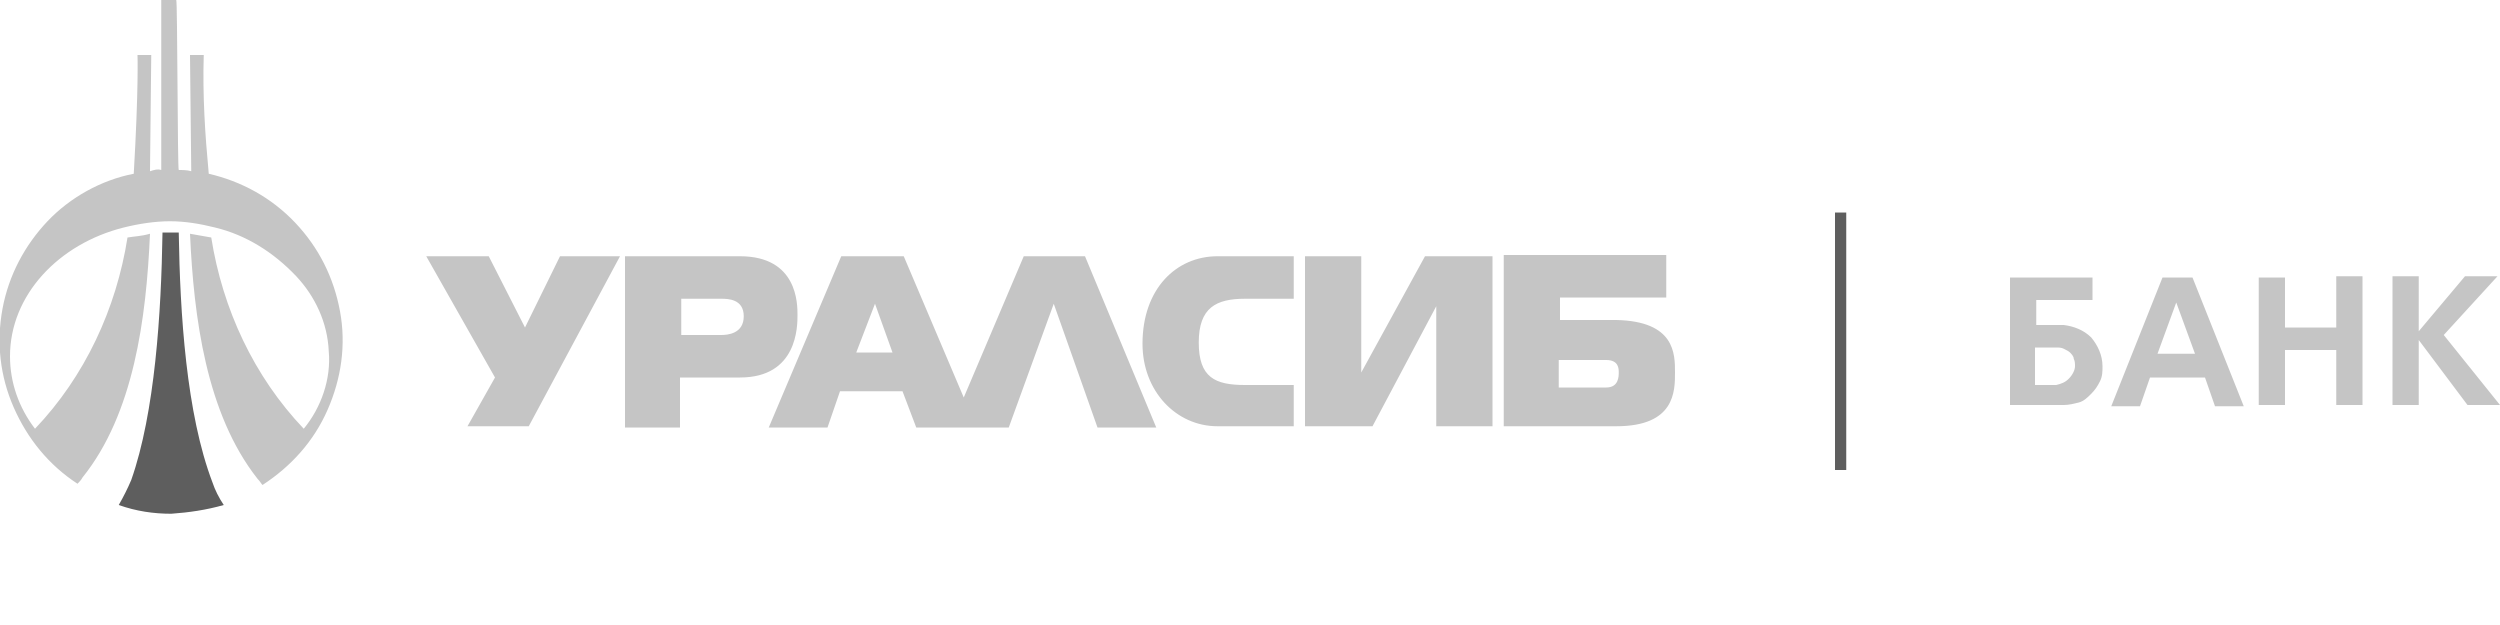 <svg width="200" height="50" viewBox="0 0 200 50" fill="none" xmlns="http://www.w3.org/2000/svg">
<g clip-path="url(#clip0_3816_27762)">
<path d="M186.9 26.2H182.8V22.2H180.7V32.4H182.8V28H186.9V32.4H189V22.1H186.9V26.2ZM175.4 22.2H173L168.9 32.5H171.2L172 30.2H176.4L177.2 32.5H179.5L175.4 22.2ZM172.6 28.3L174.1 24.2L175.6 28.3H172.6ZM200 32.4L195.5 26.8L199.8 22.1H197.2L193.5 26.5V22.1H191.4V32.4H193.5V27.2L197.4 32.4H200ZM167.3 27C166.7 26.4 165.9 26.1 165.1 26H162.9V24H167.4V22.2H160.8V32.4H165.1C165.5 32.4 165.9 32.3 166.3 32.2C166.7 32.1 167 31.8 167.3 31.5C167.6 31.2 167.8 30.9 168 30.5C168.2 30.1 168.2 29.7 168.2 29.3C168.2 28.4 167.8 27.6 167.3 27ZM165.5 30.3C165.2 30.6 164.9 30.7 164.5 30.8H162.8V27.8H164.5C164.7 27.8 164.9 27.8 165.1 27.9C165.3 28 165.5 28.1 165.6 28.2C165.7 28.3 165.9 28.5 165.9 28.7C166 28.9 166 29.1 166 29.3C166 29.6 165.8 30 165.5 30.3ZM42.3 34.1H37.4L39.6 30.2L34.1 20.5H39.1L42 26.2L44.8 20.5H49.6L42.3 34.1ZM103.5 34.1H97.4C94.1 34.1 91.4 31.3 91.4 27.5C91.4 23.1 94.1 20.5 97.4 20.5H103.5V23.9H99.6C97.3 23.9 95.9 24.6 95.9 27.4C95.9 30.2 97.2 30.8 99.6 30.8H103.5V34.1ZM119.4 34.1H114.9V24.5L109.8 34.1H104.4V20.5H108.9V29.8L114 20.5H119.4V34.1ZM86.8 20.5H81.9L77.1 31.8L72.3 20.5H67.3L61.5 34.2H66.2L67.2 31.3H72.2L73.3 34.2H80.7L84.3 24.3L87.8 34.2H92.5L86.8 20.5ZM68.5 28.2L70 24.3L71.4 28.2H68.5ZM59.2 20.5H50V34.2H54.4V30.2H59.2C63.8 30.2 63.8 26.1 63.8 25.2C63.8 24.3 63.8 20.5 59.2 20.5ZM57.7 26.8H54.5V23.9H57.7C58.2 23.9 59.5 23.9 59.5 25.3C59.5 26.7 58.2 26.8 57.7 26.8ZM129.3 25.6H124.8V23.8H133.3V20.4H120.3V34.1H129.3C134 34.1 134 31.3 134 29.8C134 28.3 134 25.7 129.3 25.6ZM128.5 31H124.7V28.8H128.5C129.5 28.8 129.5 29.5 129.5 29.8C129.5 30.1 129.5 31 128.5 31ZM14.3 13.6C14.6 13.6 15 13.6 15.3 13.7L15.2 4.4H16.3C16.2 7.6 16.4 10.7 16.7 13.9C19.3 14.5 21.7 15.8 23.6 17.8C25.5 19.8 26.7 22.2 27.2 24.9C27.7 27.6 27.3 30.3 26.2 32.8C25.1 35.3 23.3 37.3 21 38.8C20.9 38.7 20.8 38.5 20.6 38.3C16.5 33.1 15.5 25.4 15.2 18.7C15.8 18.8 16.3 18.9 16.9 19C17.8 24.7 20.3 30.1 24.3 34.3C25.7 32.6 26.5 30.3 26.3 28.1C26.2 25.8 25.2 23.7 23.7 22.1C21.9 20.2 19.7 18.8 17.2 18.2C16 17.9 14.8 17.7 13.6 17.7C12.4 17.7 11.1 17.9 9.9 18.2C4.7 19.5 0.8 23.6 0.8 28.5C0.8 30.6 1.5 32.6 2.8 34.3C6.8 30.1 9.3 24.7 10.2 19C10.8 18.9 11.3 18.9 12 18.7C11.7 25.5 10.7 33.1 6.6 38.2C6.5 38.4 6.3 38.6 6.2 38.7C3.9 37.2 2.2 35.1 1.1 32.6C1.21593e-05 30.1 -0.3 27.4 0.2 24.7C0.7 22 2 19.6 3.8 17.7C5.6 15.8 8.1 14.4 10.7 13.9C11.1 7 11 4.4 11 4.4H12.1L12 13.7C12.3 13.6 12.6 13.5 12.9 13.6V0H14.1C14.2 0 14.2 13.6 14.3 13.6Z" fill="#C5C5C5"/>
<path d="M14.3 18.6C14.4 25.1 14.9 33.1 17 38.6C17.2 39.2 17.5 39.8 17.9 40.4C16.5 40.8 15.1 41 13.7 41.1C12.3 41.1 10.9 40.9 9.5 40.4C9.9 39.7 10.2 39.1 10.5 38.4C12.4 33 12.9 25 13 18.6H14.3ZM146.8 17H147.7V37.6H146.8V17Z" fill="#5E5E5E"/>
</g>
<defs>
<clipPath id="clip0_3816_27762">
<rect width="200" height="50" fill="white"/>
</clipPath>
</defs>
</svg>
